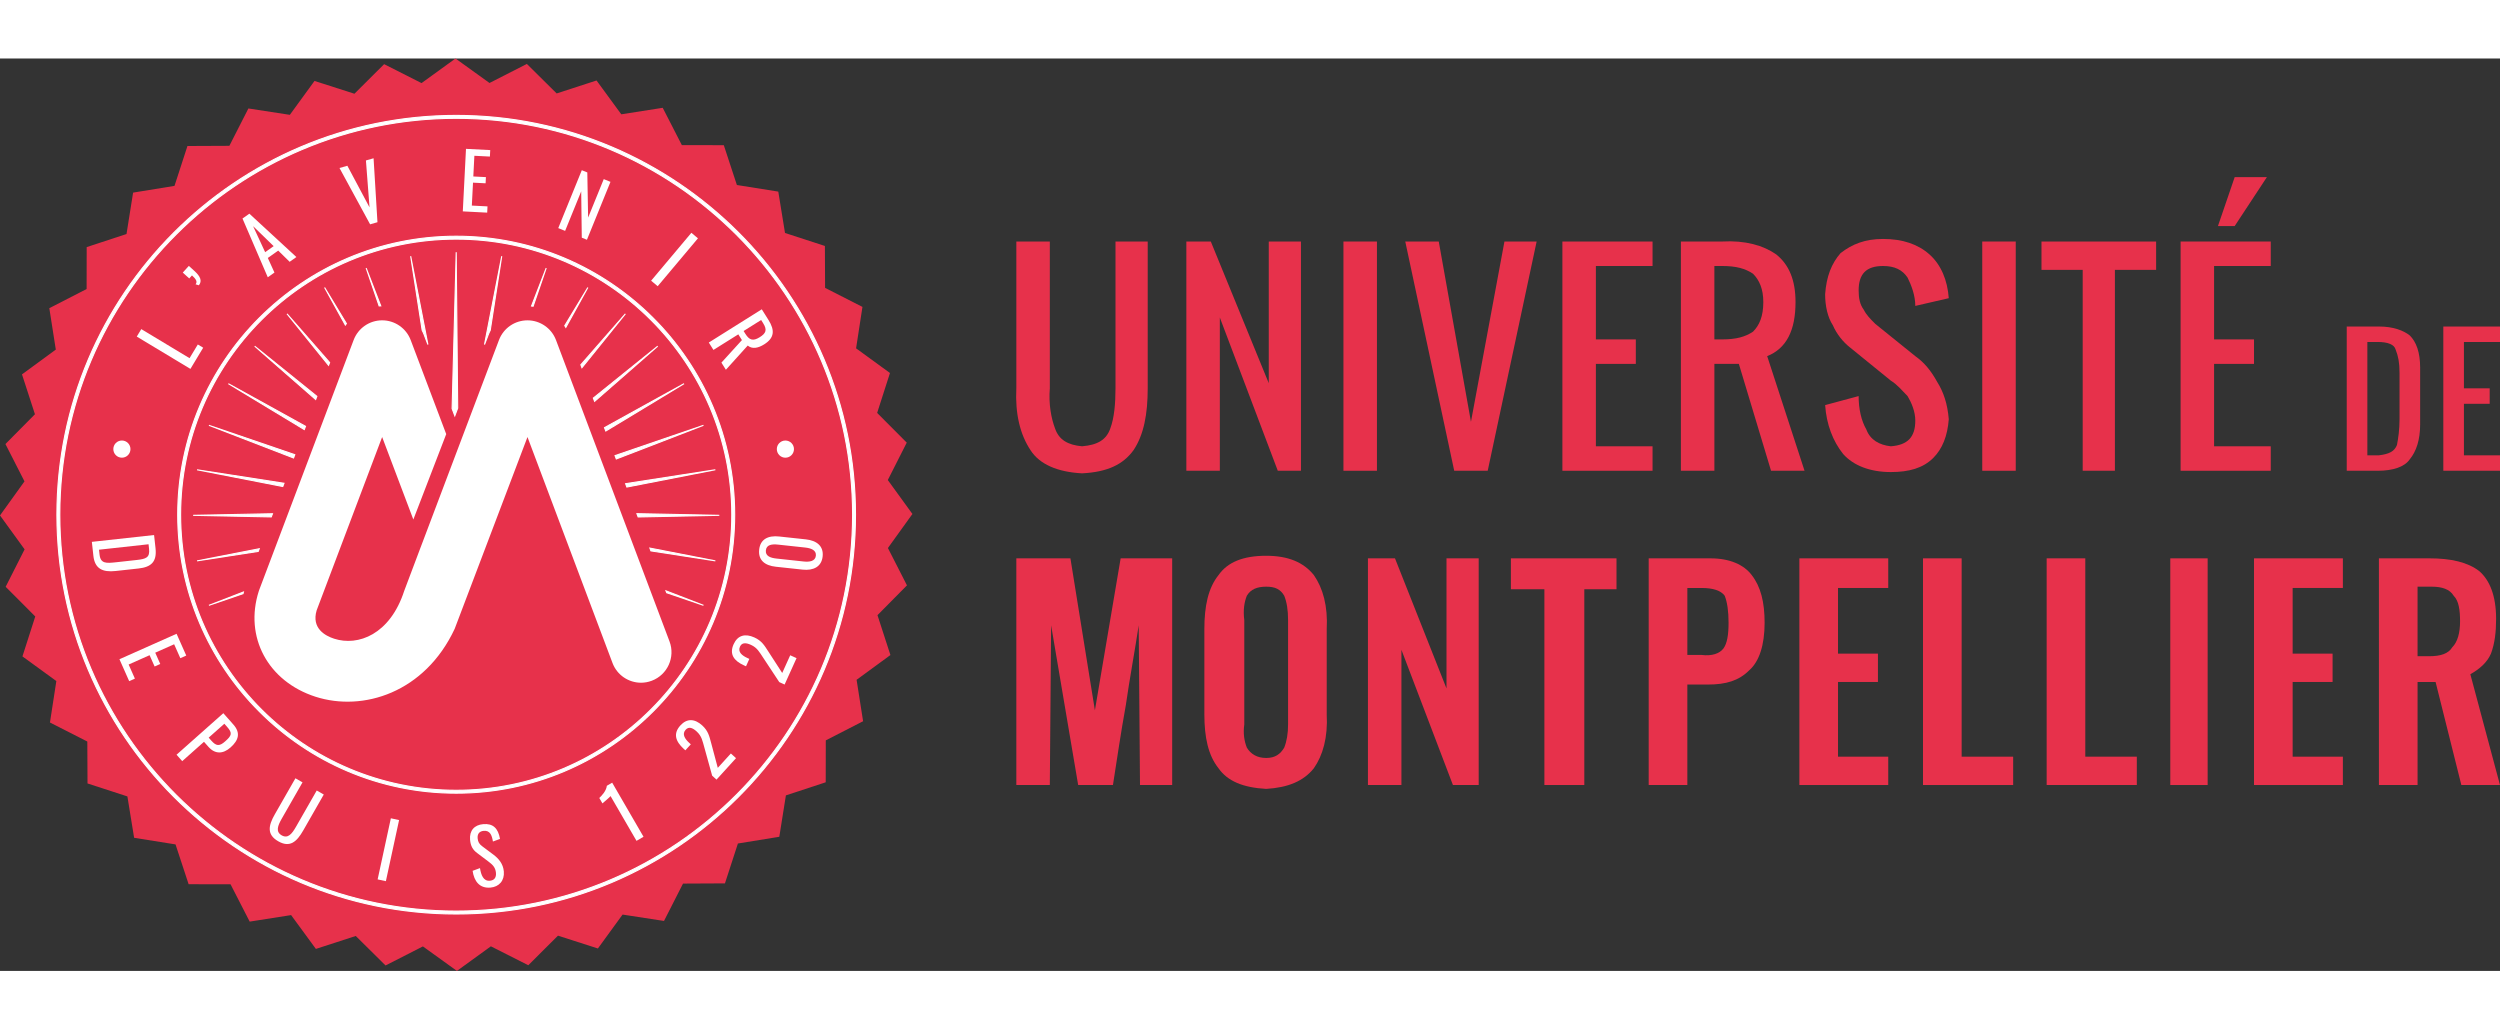 <svg xmlns="http://www.w3.org/2000/svg" xmlns:xlink="http://www.w3.org/1999/xlink" version="1.1" id="Original" x="0px" y="0px" viewBox="0 0 194.173 70.867" enable-background="new 0 0 194.173 70.867" xml:space="preserve" width="153px" height="63px">
<rect x="0" y="0" width="194.173" height="70.867" fill="#333333" stroke="none"/>
<g>
	<g>
		<path fill="#E7314B" d="M158.561,16.416h3.201V32.02h2.5V16.416h3.202v-2.2h-8.903V16.416z"/>
		<path fill="#E7314B" d="M156.561,14.215h-2.601V32.02h2.601V14.215z"/>
		<path fill="#E7314B" d="M151.359,18.617c-0.1-1.4-0.601-2.602-1.501-3.401c-0.899-0.8-2.1-1.2-3.601-1.2c-1.4,0-2.4,0.4-3.301,1.1    c-0.7,0.801-1.101,1.802-1.2,3.201c0,0.9,0.2,1.801,0.6,2.401c0.301,0.7,0.801,1.3,1.301,1.7l3.201,2.601    c0.5,0.301,0.9,0.801,1.3,1.2c0.301,0.5,0.601,1.201,0.601,1.901c0,1.3-0.601,1.9-1.9,2c-0.9-0.1-1.601-0.5-1.9-1.3    c-0.4-0.7-0.601-1.601-0.601-2.601l-2.601,0.701c0.1,1.5,0.6,2.8,1.4,3.801c0.8,0.9,2.101,1.4,3.701,1.4    c1.4,0,2.5-0.3,3.301-1.101c0.7-0.7,1.101-1.7,1.2-3.001c-0.1-1.2-0.4-2.101-0.9-2.9c-0.5-0.9-1-1.501-1.7-2.001l-3.101-2.501    c-0.4-0.399-0.7-0.7-0.9-1.101c-0.301-0.399-0.4-0.899-0.4-1.5c0-1.3,0.601-1.9,1.9-1.9c0.9,0,1.501,0.3,1.9,0.9    c0.301,0.6,0.601,1.4,0.601,2.2L151.359,18.617z"/>
		<path fill="#E7314B" d="M172.266,13.014h1.301l2.501-3.801h-2.501L172.266,13.014z"/>
		<path fill="#E7314B" d="M176.367,14.215h-7.002V32.02h7.002v-1.9h-4.401v-6.401h3.101v-1.901h-3.101v-5.701h4.401V14.215z"/>
		<path fill="#E7314B" d="M187.171,21.517c-0.5-0.4-1.301-0.7-2.401-0.7h-2.501V32.02h2.401c1.2,0,2.101-0.3,2.501-0.899    c0.5-0.601,0.8-1.501,0.8-2.701v-4.401C187.971,22.818,187.671,22.017,187.171,21.517z M186.07,22.618c0.199,0.5,0.3,1,0.3,1.801    v3.601c0,0.801-0.101,1.5-0.2,2.001c-0.2,0.5-0.6,0.7-1.4,0.8h-0.9v-8.803h0.801C185.47,22.017,185.97,22.217,186.07,22.618z"/>
		<path fill="#E7314B" d="M171.466,38.823h-2.901v17.605h2.901V38.823z"/>
		<path fill="#E7314B" d="M181.969,41.124v-2.301h-6.902v17.605h6.902v-2.201h-3.901v-5.802h3.102v-2.201h-3.102v-5.101H181.969z"/>
		<path fill="#E7314B" d="M152.359,38.823h-3.001v17.605h7.003v-2.201h-4.002V38.823z"/>
		<path fill="#E7314B" d="M161.963,38.823h-3.001v17.605h7.002v-2.201h-4.001V38.823z"/>
		<path fill="#E7314B" d="M184.769,56.428h3.001v-8.003h1.4l2.001,8.003h3.001l-2.302-8.603c0.701-0.4,1.302-0.9,1.601-1.602    c0.301-0.8,0.4-1.7,0.4-2.7c0-1.801-0.5-3.001-1.3-3.701c-0.9-0.7-2.201-1-3.901-1h-3.901V56.428z M187.77,46.425v-5.402h1.101    c0.8,0,1.4,0.2,1.7,0.7c0.4,0.4,0.5,1.1,0.5,2.001c0,0.9-0.2,1.601-0.6,2c-0.3,0.5-0.9,0.701-1.801,0.701H187.77z"/>
		<path fill="#E7314B" d="M194.173,22.017v-1.2h-4.402V32.02h4.402v-1.2h-2.802v-4.001h2.001v-1.2h-2.001v-3.602H194.173z"/>
		<path fill="#E7314B" d="M111.747,14.215h-2.601l3.802,17.805h2.601l3.801-17.805h-2.501l-2.601,14.004L111.747,14.215z"/>
		<path fill="#E7314B" d="M128.352,16.116v-1.9h-7.002V32.02h7.002v-1.9h-4.401v-6.401h3.101v-1.901h-3.101v-5.701H128.352z"/>
		<path fill="#E7314B" d="M133.754,14.215h-3.2V32.02h2.601v-8.302h1.9l2.501,8.302h2.601l-2.901-8.902    c1.501-0.601,2.201-2.001,2.201-4.201c0-1.7-0.5-2.901-1.501-3.701C136.955,14.515,135.555,14.115,133.754,14.215z     M133.754,16.116c1.101,0,1.801,0.2,2.401,0.601c0.5,0.5,0.8,1.2,0.8,2.2c0,1.101-0.3,1.801-0.8,2.301    c-0.601,0.4-1.301,0.6-2.401,0.6h-0.6v-5.701H133.754z"/>
		<path fill="#E7314B" d="M89.141,14.215H86.64v11.403c0,1.2-0.1,2.301-0.399,3.101c-0.301,0.9-1.001,1.301-2.201,1.4    c-1.101-0.1-1.801-0.5-2.101-1.4c-0.3-0.8-0.5-1.9-0.4-3.101V14.215h-2.601v11.403c-0.1,2,0.301,3.601,1.101,4.802    c0.7,1.1,2.101,1.7,4.001,1.8c2.001-0.1,3.201-0.7,4.001-1.8c0.801-1.201,1.101-2.802,1.101-4.802V14.215z"/>
		<path fill="#E7314B" d="M101.044,14.215h-2.5v11.003l-4.502-11.003h-1.9V32.02h2.601V20.117l4.502,11.903h1.8V14.215z"/>
		<path fill="#E7314B" d="M106.946,14.215h-2.602V32.02h2.602V14.215z"/>
		<path fill="#E7314B" d="M91.041,38.823H87.04l-2,11.804l-1.901-11.804h-4.201v17.605h2.601l0.101-12.404l2.101,12.404h2.701    c0.3-1.901,0.6-4.001,1-6.202c0.3-2.101,0.7-4.201,1-6.202l0.101,12.404h2.5V38.823z"/>
		<path fill="#E7314B" d="M102.045,40.123c-0.801-1-2.001-1.5-3.701-1.5c-1.801,0-3.001,0.5-3.701,1.5    c-0.801,1.001-1.101,2.4-1.101,4.201v6.603c0,1.801,0.3,3.2,1.101,4.201c0.7,1,1.9,1.5,3.701,1.601    c1.7-0.101,2.9-0.601,3.701-1.601c0.7-1.001,1.1-2.4,1-4.201v-6.603C103.144,42.523,102.745,41.124,102.045,40.123z     M96.843,41.723c0.301-0.5,0.801-0.7,1.501-0.7c0.7,0,1.1,0.2,1.4,0.7c0.2,0.501,0.3,1.1,0.3,1.9v8.103    c0,0.701-0.1,1.301-0.3,1.801c-0.301,0.5-0.7,0.801-1.4,0.801c-0.7,0-1.2-0.301-1.501-0.801c-0.2-0.5-0.3-1.1-0.2-1.801v-8.103    C96.543,42.824,96.643,42.224,96.843,41.723z"/>
		<path fill="#E7314B" d="M106.246,38.823v17.605h2.601V45.925l4.001,10.503h2.001V38.823h-2.501v10.103l-4.001-10.103H106.246z"/>
		<path fill="#E7314B" d="M137.056,43.824c0-1.6-0.301-2.801-1.001-3.701c-0.601-0.8-1.7-1.3-3.201-1.3h-4.801v17.605h3.001v-7.803    h1.601c1.4,0,2.4-0.3,3.2-1.101C136.655,46.825,137.056,45.524,137.056,43.824z M131.054,41.124h1.1c0.9,0,1.501,0.199,1.801,0.6    c0.2,0.501,0.301,1.201,0.301,2.1c0,0.9-0.101,1.601-0.4,2.001c-0.301,0.399-0.9,0.601-1.701,0.5h-1.1V41.124z"/>
		<path fill="#E7314B" d="M142.757,41.124h3.901v-2.301h-6.902v17.605h6.902v-2.201h-3.901v-5.802h3.101v-2.201h-3.101V41.124z"/>
		<path fill="#E7314B" d="M125.552,41.223v-2.4h-8.202v2.4h2.601v15.205h3.101V41.223H125.552z"/>
	</g>
	<polygon fill="#E7314B" points="70.867,35.377 68.963,38.021 70.443,40.921 68.153,43.236 69.158,46.333 66.531,48.256    67.036,51.474 64.138,52.96 64.133,56.216 61.04,57.233 60.528,60.449 57.313,60.971 56.306,64.068 53.05,64.084 51.573,66.986    48.355,66.491 46.438,69.124 43.337,68.128 41.032,70.426 38.126,68.956 35.489,70.867 32.846,68.964 29.945,70.444 27.631,68.153    24.534,69.158 22.61,66.531 19.393,67.037 17.906,64.139 14.65,64.133 13.633,61.041 10.417,60.528 9.895,57.314 6.797,56.307    6.782,53.051 3.88,51.573 4.376,48.354 1.743,46.439 2.738,43.338 0.439,41.032 1.911,38.125 0,35.489 1.902,32.845 0.422,29.945    2.714,27.631 1.708,24.534 4.335,22.609 3.83,19.393 6.727,17.905 6.733,14.649 9.826,13.632 10.338,10.417 13.553,9.894    14.559,6.797 17.815,6.782 19.293,3.881 22.512,4.376 24.428,1.743 27.528,2.738 29.835,0.44 32.74,1.911 35.377,0 38.02,1.902    40.921,0.422 43.235,2.714 46.332,1.708 48.255,4.335 51.473,3.83 52.959,6.728 56.217,6.733 57.233,9.826 60.449,10.339    60.971,13.553 64.069,14.56 64.084,17.816 66.986,19.294 66.491,22.512 69.123,24.428 68.127,27.528 70.426,29.835 68.955,32.741     "/>
	<g>
		<path fill="#FFFFFF" d="M52.001,45.277l-8.818-23.41c-0.348-0.92-1.23-1.53-2.214-1.53c-0.985,0-1.867,0.609-2.214,1.53    l-3.43,9.073l-2.529,6.695l-0.182,0.477c0,0.001,0,0.002,0,0.002s-1.204,3.188-1.215,3.224c-1.105,3.411-3.596,4.325-5.444,3.727    c-0.691-0.223-1.781-0.805-1.36-2.206L29.681,29.4l2.423,6.407l2.554-6.633l-2.761-7.308c-0.35-0.92-1.231-1.53-2.216-1.53    c-0.984,0-1.866,0.609-2.214,1.53L20.142,41.25c-0.015,0.037-0.028,0.074-0.04,0.113c-1.145,3.565,0.706,7.016,4.4,8.208    c3.694,1.189,8.492-0.318,10.811-5.271L40.969,29.4l6.604,17.551c0.357,0.948,1.258,1.532,2.215,1.532    c0.277,0,0.561-0.05,0.836-0.154C51.847,47.867,52.463,46.5,52.001,45.277z"/>
	</g>
	<g>
		<path fill="#FFFFFF" stroke="#FFFFFF" stroke-width="0.085" stroke-miterlimit="10" d="M28.44,16.277l1.007,2.941    c0.042-0.003,0.084-0.003,0.126-0.005L28.44,16.277z"/>
		<polygon fill="#FFFFFF" stroke="#FFFFFF" stroke-width="0.085" stroke-miterlimit="10" points="35.549,27.156 35.433,15.047     35.115,27.193 35.325,27.75   "/>
		<polygon fill="#FFFFFF" stroke="#FFFFFF" stroke-width="0.085" stroke-miterlimit="10" points="51.084,22.343 46.086,26.375     46.182,26.629   "/>
		<polygon fill="#FFFFFF" stroke="#FFFFFF" stroke-width="0.085" stroke-miterlimit="10" points="54.638,42.472 51.726,41.348     51.782,41.494   "/>
		<polygon fill="#FFFFFF" stroke="#FFFFFF" stroke-width="0.085" stroke-miterlimit="10" points="14.998,35.482 21.069,35.605     21.163,35.358   "/>
		<polygon fill="#FFFFFF" stroke="#FFFFFF" stroke-width="0.085" stroke-miterlimit="10" points="15.305,31.944 21.962,33.243     22.057,32.991   "/>
		<polygon fill="#FFFFFF" stroke="#FFFFFF" stroke-width="0.085" stroke-miterlimit="10" points="15.305,39.019 20.058,38.283     20.135,38.077   "/>
		<path fill="#FFFFFF" stroke="#FFFFFF" stroke-width="0.085" stroke-miterlimit="10" d="M16.227,42.472l2.648-0.906    c0.01-0.043,0.02-0.084,0.031-0.128L16.227,42.472z"/>
		<polygon fill="#FFFFFF" stroke="#FFFFFF" stroke-width="0.085" stroke-miterlimit="10" points="54.638,28.49 47.769,30.843     47.868,31.103   "/>
		<path fill="#FFFFFF" stroke="#FFFFFF" stroke-width="0.085" stroke-miterlimit="10" d="M42.423,16.276l-1.138,2.949    c0.041,0.004,0.082,0.009,0.123,0.015L42.423,16.276z"/>
		<polygon fill="#FFFFFF" stroke="#FFFFFF" stroke-width="0.085" stroke-miterlimit="10" points="16.227,28.491 22.8,31.027     22.895,30.772   "/>
		<path fill="#FFFFFF" stroke="#FFFFFF" stroke-width="0.085" stroke-miterlimit="10" d="M45.658,17.786l-1.793,2.965    c0.029,0.043,0.056,0.087,0.082,0.13L45.658,17.786z"/>
		<polygon fill="#FFFFFF" stroke="#FFFFFF" stroke-width="0.085" stroke-miterlimit="10" points="48.573,19.831 45.113,23.788     45.197,24.014   "/>
		<polygon fill="#FFFFFF" stroke="#FFFFFF" stroke-width="0.085" stroke-miterlimit="10" points="55.561,31.941 48.591,33.023     48.688,33.285   "/>
		<polygon fill="#FFFFFF" stroke="#FFFFFF" stroke-width="0.085" stroke-miterlimit="10" points="55.561,39.019 50.476,38.027     50.556,38.244   "/>
		<polygon fill="#FFFFFF" stroke="#FFFFFF" stroke-width="0.085" stroke-miterlimit="10" points="55.869,35.482 49.468,35.353     49.565,35.608   "/>
		<polygon fill="#FFFFFF" stroke="#FFFFFF" stroke-width="0.085" stroke-miterlimit="10" points="53.128,25.256 46.951,28.671     47.05,28.933   "/>
		<polygon fill="#FFFFFF" stroke="#FFFFFF" stroke-width="0.085" stroke-miterlimit="10" points="19.781,22.344 24.517,26.484     24.609,26.239   "/>
		<path fill="#FFFFFF" stroke="#FFFFFF" stroke-width="0.085" stroke-miterlimit="10" d="M25.21,17.785l1.612,2.916    c0.026-0.039,0.054-0.077,0.082-0.114L25.21,17.785z"/>
		<polygon fill="#FFFFFF" stroke="#FFFFFF" stroke-width="0.085" stroke-miterlimit="10" points="22.292,19.831 25.519,23.83     25.602,23.614   "/>
		<path fill="#FFFFFF" stroke="#FFFFFF" stroke-width="0.085" stroke-miterlimit="10" d="M33.235,22.218l-1.339-6.865l0.893,5.756    c0.061,0.116,0.116,0.235,0.163,0.359L33.235,22.218z"/>
		<polygon fill="#FFFFFF" stroke="#FFFFFF" stroke-width="0.085" stroke-miterlimit="10" points="17.737,25.257 23.633,28.82     23.729,28.569   "/>
		<path fill="#FFFFFF" stroke="#FFFFFF" stroke-width="0.085" stroke-miterlimit="10" d="M37.631,22.218l1.339-6.865l-0.893,5.756    c-0.06,0.116-0.115,0.235-0.162,0.359L37.631,22.218z"/>
	</g>
	<g>
		<path fill="#FFFFFF" stroke="#FFFFFF" stroke-width="0.085" stroke-miterlimit="10" d="M35.433,66.446    c-17.101,0-31.013-13.912-31.013-31.012C4.42,18.333,18.332,4.42,35.433,4.42c17.102,0,31.013,13.912,31.013,31.014    C66.446,52.534,52.535,66.446,35.433,66.446z M35.433,4.646c-16.976,0-30.788,13.811-30.788,30.788    c0,16.976,13.812,30.786,30.788,30.786S66.22,52.41,66.22,35.434C66.22,18.457,52.409,4.646,35.433,4.646z"/>
	</g>
	<g>
		<path fill="#FFFFFF" stroke="#FFFFFF" stroke-width="0.085" stroke-miterlimit="10" d="M35.433,57.062    c-11.926,0-21.63-9.703-21.63-21.628c0-11.927,9.704-21.63,21.63-21.63c11.927,0,21.63,9.703,21.63,21.63    C57.063,47.359,47.36,57.062,35.433,57.062z M35.433,14.029c-11.802,0-21.404,9.602-21.404,21.405    c0,11.802,9.602,21.403,21.404,21.403s21.404-9.601,21.404-21.403C56.837,23.631,47.235,14.029,35.433,14.029z"/>
	</g>
	<g>
		<path fill="#FFFFFF" d="M10.133,30.337c0,0.369-0.298,0.668-0.666,0.668c-0.368,0-0.665-0.299-0.665-0.668    c0-0.367,0.297-0.666,0.665-0.666C9.835,29.671,10.133,29.97,10.133,30.337z"/>
		<path fill="#FFFFFF" d="M61.667,30.338c0,0.369-0.297,0.668-0.667,0.668c-0.367,0-0.665-0.299-0.665-0.668    c0-0.367,0.297-0.666,0.664-0.666C61.369,29.672,61.667,29.971,61.667,30.338z"/>
		<g>
			<path fill="#FFFFFF" d="M11.967,37.012l0.113,1.031c0.115,1.055-0.341,1.461-1.32,1.568l-1.778,0.195     c-1.026,0.113-1.62-0.184-1.729-1.18l-0.119-1.084L11.967,37.012z M7.731,38.527c0.079,0.721,0.521,0.684,1.303,0.598     l1.569-0.173c0.746-0.082,1.048-0.187,0.974-0.866l-0.039-0.357L7.69,38.152L7.731,38.527z"/>
			<path fill="#FFFFFF" d="M13.714,44.682l0.752,1.691l-0.46,0.205l-0.481-1.082l-1.468,0.654l0.39,0.878l-0.438,0.195l-0.391-0.878     L9.991,47.07l0.486,1.094l-0.444,0.197l-0.757-1.702L13.714,44.682z"/>
			<path fill="#FFFFFF" d="M17.346,50.85l0.785,0.887c0.566,0.64,0.409,1.212-0.224,1.773c-0.579,0.515-1.199,0.537-1.715-0.045     l-0.348-0.393l-1.691,1.502l-0.441-0.499L17.346,50.85z M16.412,52.979c0.379,0.428,0.625,0.461,1.074,0.062     c0.516-0.458,0.587-0.64,0.146-1.138l-0.207-0.233l-1.216,1.079L16.412,52.979z"/>
			<path fill="#FFFFFF" d="M21.347,58.699l1.598-2.794l0.552,0.316l-1.613,2.82c-0.312,0.547-0.493,1.017-0.007,1.295     s0.799-0.115,1.111-0.662l1.613-2.82l0.547,0.313l-1.598,2.794c-0.506,0.885-1.039,1.354-1.938,0.838     C20.707,60.281,20.841,59.584,21.347,58.699z"/>
			<path fill="#FFFFFF" d="M30.357,59.013l0.64,0.138l-1.026,4.746l-0.64-0.138L30.357,59.013z"/>
			<path fill="#FFFFFF" d="M36.707,63.093l0.573-0.212c0.081,0.517,0.255,1.026,0.766,0.982c0.341-0.029,0.506-0.242,0.474-0.613     c-0.038-0.437-0.275-0.646-0.598-0.889l-0.861-0.649c-0.342-0.254-0.509-0.547-0.551-1.031c-0.062-0.712,0.332-1.155,1.019-1.214     c0.758-0.065,1.157,0.305,1.307,1.147l-0.551,0.203c-0.077-0.475-0.218-0.873-0.711-0.83c-0.329,0.028-0.507,0.224-0.477,0.577     c0.025,0.293,0.128,0.453,0.369,0.631l0.867,0.648c0.386,0.293,0.747,0.695,0.799,1.3c0.062,0.718-0.375,1.195-1.039,1.252     C37.264,64.467,36.827,63.926,36.707,63.093z"/>
			<path fill="#FFFFFF" d="M47.422,57.289c-0.003,0.03-0.621,0.562-0.631,0.568l-0.244-0.421c0.202-0.192,0.54-0.549,0.587-0.95     l0.413-0.24l2.435,4.202l-0.545,0.317L47.422,57.289z"/>
			<path fill="#FFFFFF" d="M55.312,55.702l-0.608-2.197c-0.141-0.487-0.192-0.868-0.596-1.236c-0.329-0.3-0.616-0.394-0.854-0.132     c-0.305,0.336-0.061,0.71,0.281,1.021l0.12,0.109l-0.425,0.467l-0.124-0.113c-0.644-0.587-0.834-1.19-0.263-1.818     c0.516-0.567,1.116-0.531,1.698-0.002c0.462,0.421,0.553,0.839,0.686,1.335l0.523,1.96l1.016-1.117l0.4,0.364L55.65,56.01     L55.312,55.702z"/>
			<path fill="#FFFFFF" d="M60.525,48.434l-1.253-1.899c-0.284-0.42-0.45-0.767-0.947-0.992c-0.404-0.183-0.706-0.184-0.852,0.139     c-0.187,0.414,0.161,0.693,0.581,0.884l0.147,0.067l-0.259,0.574l-0.153-0.069c-0.792-0.358-1.158-0.873-0.809-1.646     c0.315-0.698,0.897-0.85,1.612-0.525c0.568,0.257,0.783,0.626,1.062,1.057l1.1,1.701l0.621-1.375l0.492,0.223l-0.927,2.051     L60.525,48.434z"/>
			<path fill="#FFFFFF" d="M62.341,39.699l-2.082-0.224c-0.847-0.091-1.383-0.504-1.294-1.33c0.087-0.814,0.698-1.11,1.545-1.02     l2.083,0.224c0.835,0.09,1.387,0.517,1.301,1.325S63.17,39.788,62.341,39.699z M62.531,37.983l-2.094-0.226     c-0.465-0.05-0.904-0.008-0.953,0.443c-0.049,0.457,0.372,0.591,0.837,0.641l2.094,0.226c0.447,0.048,0.906-0.01,0.953-0.449     C63.415,38.179,62.978,38.031,62.531,37.983z"/>
		</g>
		<g>
			<path fill="#FFFFFF" d="M10.623,21.599l0.35-0.581l3.749,2.258l0.642-1.064l0.417,0.251l-0.991,1.646L10.623,21.599z"/>
			<path fill="#FFFFFF" d="M15.191,17.539c0.152-0.194,0.053-0.389-0.28-0.691l-0.213,0.235l-0.502-0.455l0.471-0.52l0.431,0.391     c0.462,0.419,0.624,0.776,0.347,1.116L15.191,17.539z"/>
			<path fill="#FFFFFF" d="M18.834,12.43l0.534-0.377l3.653,3.368l-0.524,0.371l-0.888-0.871l-0.808,0.571l0.516,1.134l-0.519,0.367     L18.834,12.43z M21.255,14.575l-1.597-1.552l0.936,2.02L21.255,14.575z"/>
			<path fill="#FFFFFF" d="M26.368,8.506l0.611-0.175l1.722,3.233l-0.28-3.645l0.594-0.17l0.302,4.967l-0.571,0.164L26.368,8.506z"/>
			<path fill="#FFFFFF" d="M36.193,7.018l1.883,0.096L38.05,7.617l-1.206-0.061l-0.082,1.607l0.978,0.05l-0.024,0.48l-0.978-0.05     l-0.091,1.781l1.217,0.062l-0.024,0.486l-1.895-0.097L36.193,7.018z"/>
			<path fill="#FFFFFF" d="M45.188,8.676l0.428,0.174l0.062,3.507l1.215-2.988l0.522,0.212l-1.829,4.499l-0.4-0.163l-0.045-3.598     l-1.249,3.071l-0.533-0.217L45.188,8.676z"/>
			<path fill="#FFFFFF" d="M53.699,13.538l0.51,0.429l-3.127,3.72l-0.51-0.428L53.699,13.538z"/>
			<path fill="#FFFFFF" d="M59.167,19.479l0.52,0.828c0.517,0.823,0.449,1.404-0.333,1.895c-0.482,0.303-0.928,0.384-1.279,0.095     l-1.696,1.879l-0.347-0.554l1.593-1.75l-0.281-0.447l-1.931,1.211l-0.361-0.574L59.167,19.479z M57.892,21.384     c0.303,0.483,0.586,0.595,1.114,0.264c0.483-0.303,0.598-0.56,0.27-1.083l-0.159-0.254l-1.362,0.855L57.892,21.384z"/>
		</g>
	</g>
</g>
</svg>